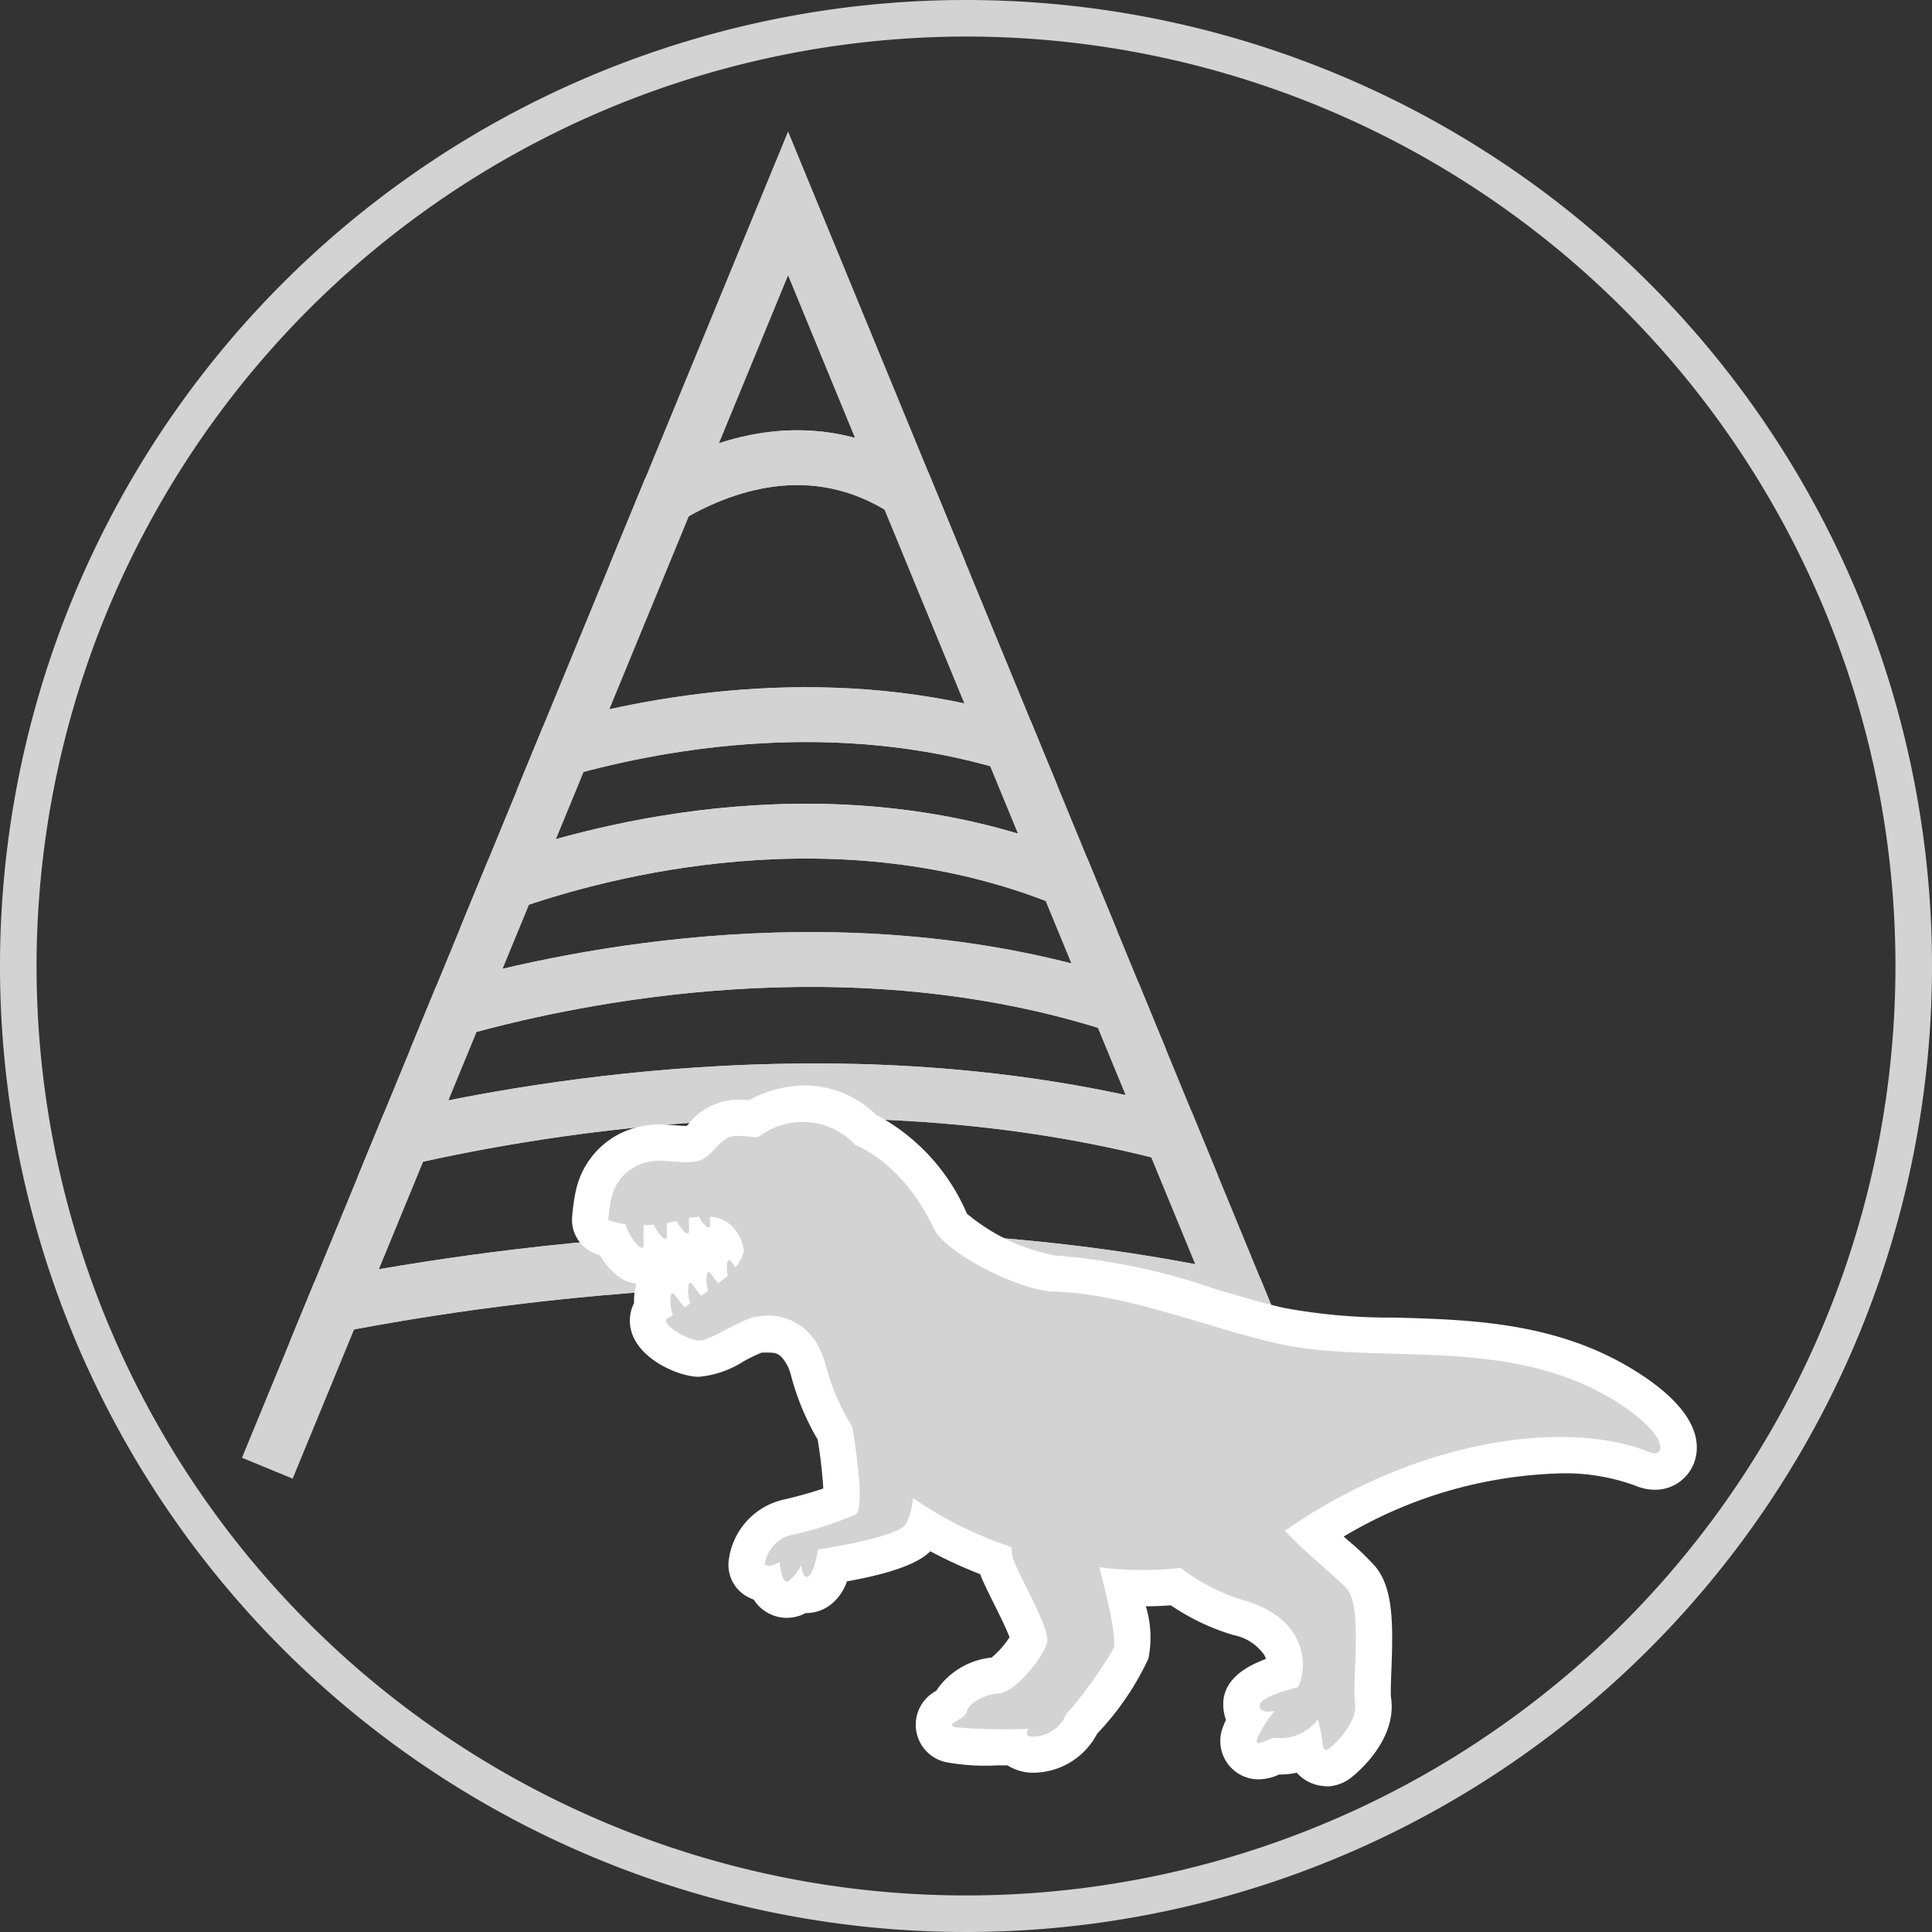 <svg xmlns="http://www.w3.org/2000/svg" width="105.732" height="105.732" viewBox="0 0 105.732 105.732"><rect x="0" y="0" width="105.732" height="105.732" fill="#333333" stroke="none"/><g transform="translate(-15 -191)"><g transform="translate(64 -17)"><path d="M349.512,54.866a50.866,50.866,0,1,1-50.866,50.866,50.923,50.923,0,0,1,50.866-50.866m0-2a52.866,52.866,0,1,0,52.866,52.866,52.866,52.866,0,0,0-52.866-52.866" transform="translate(-345.646 155.134)" fill="#d3d3d4"/><path d="M355.013,101.008l-3.07-7.455c-9.509-2.849-18.837-1.27-24.462.3-1.444,3.508-1.507,3.66-3.013,7.32C329.624,99.369,342.495,95.931,355.013,101.008Z" transform="translate(-345.646 155.134)" fill="none" stroke="#d3d3d4" stroke-miterlimit="10" stroke-width="3"/><path d="M346.252,79.732,339.775,64l-6.618,16.071C335.97,78.381,341.086,76.37,346.252,79.732Z" transform="translate(-345.646 155.134)" fill="none" stroke="#d3d3d4" stroke-miterlimit="10" stroke-width="3"/><path d="M351.943,93.552l-5.691-13.82c-5.166-3.362-10.282-1.351-13.1.34-1.91,4.64-2.956,7.179-5.676,13.785C333.105,92.282,342.434,90.7,351.943,93.552Z" transform="translate(-345.646 155.134)" fill="none" stroke="#d3d3d4" stroke-miterlimit="10" stroke-width="3"/><path d="M357.848,107.893l-2.835-6.885c-12.518-5.077-25.389-1.639-30.545.169l-2.846,6.91C328.073,106.27,343.123,103.12,357.848,107.893Z" transform="translate(-345.646 155.134)" fill="none" stroke="#d3d3d4" stroke-miterlimit="10" stroke-width="3"/><path d="M368.207,133.05l-3.689-8.959c-19.984-4.453-40.271-1.6-49.572.21-1.159,2.813-3.146,7.641-3.671,8.915" transform="translate(-345.646 155.134)" fill="none" stroke="#d3d3d4" stroke-miterlimit="10" stroke-width="3"/><path d="M360.748,114.936l-2.9-7.043c-14.726-4.773-29.775-1.623-36.226.194-1.409,3.423-1.646,4-2.908,7.062C326.594,113.339,343.8,110.483,360.748,114.936Z" transform="translate(-345.646 155.134)" fill="none" stroke="#d3d3d4" stroke-miterlimit="10" stroke-width="3"/><path d="M364.518,124.091l-3.77-9.155c-16.948-4.453-34.154-1.6-42.034.213l-3.768,9.152C324.247,122.49,344.534,119.639,364.518,124.091Z" transform="translate(-345.646 155.134)" fill="none" stroke="#d3d3d4" stroke-miterlimit="10" stroke-width="3"/><path d="M369.218,150.621a2.233,2.233,0,0,1-1.493-.621q-.059-.059-.111-.12a4.531,4.531,0,0,1-.919.1h-.05a2.771,2.771,0,0,1-1.117.265,2.1,2.1,0,0,1-1.915-2.961c.038-.1.081-.2.127-.3a2.362,2.362,0,0,1-.1-.354c-.335-1.671,1.043-2.516,2.284-2.974a1.275,1.275,0,0,0-.072-.193,2.649,2.649,0,0,0-1.69-1.111,12.344,12.344,0,0,1-3.44-1.632c-.449.033-.906.051-1.367.054a5.865,5.865,0,0,1,.139,2.865,15.374,15.374,0,0,1-2.807,4.109,3.966,3.966,0,0,1-3.436,2.132h-.005a2.6,2.6,0,0,1-1.461-.4l-.577,0a11.989,11.989,0,0,1-2.731-.165,2.094,2.094,0,0,1-.6-3.911,4.135,4.135,0,0,1,3.036-1.825,5.034,5.034,0,0,0,.983-1.113c-.191-.5-.609-1.34-.856-1.836-.307-.618-.579-1.164-.754-1.616a24.32,24.32,0,0,1-2.726-1.253c-.452.458-1.5,1.1-4.563,1.648a2.748,2.748,0,0,1-.814,1.211,2.183,2.183,0,0,1-1.4.524h-.052a2.168,2.168,0,0,1-1.025.261,2.145,2.145,0,0,1-1.811-1,2.328,2.328,0,0,1-.3-.13,1.984,1.984,0,0,1-1.074-1.966,3.9,3.9,0,0,1,2.948-3.361,22.926,22.926,0,0,0,2.233-.62,26.636,26.636,0,0,0-.307-2.677,13.791,13.791,0,0,1-1.426-3.389,4.186,4.186,0,0,0-.192-.588c-.414-.786-.658-.786-1.189-.786-.092,0-.183,0-.277.007a10.359,10.359,0,0,0-.959.466,5.44,5.44,0,0,1-2.445.852l-.119,0c-1.082-.053-3.275-1-3.622-2.614a2.139,2.139,0,0,1,.181-1.424,3.331,3.331,0,0,1,.1-.954.942.942,0,0,1,.03-.1A2.321,2.321,0,0,1,331,123a1.96,1.96,0,0,1-.557-.308,3.99,3.99,0,0,1-.957-1.116,3.669,3.669,0,0,1-.42-.17,1.984,1.984,0,0,1-1.107-1.97,10.571,10.571,0,0,1,.21-1.44,4.565,4.565,0,0,1,3.62-3.5,4.109,4.109,0,0,1,.911-.091c.271,0,.57.021.873.043.211.017.427.035.63.035h.024l.11-.121a3.5,3.5,0,0,1,2.523-1.311l.212,0c.223,0,.41.01.568.024a6.475,6.475,0,0,1,3.047-.806,5.617,5.617,0,0,1,3.9,1.6,11.042,11.042,0,0,1,4.975,5.416,10.624,10.624,0,0,0,4.808,2.289,34.771,34.771,0,0,1,8.754,1.824c1.336.4,2.6.771,3.76,1.04a32.06,32.06,0,0,0,6.093.535c4.15.115,8.854.245,13.127,2.895,3.3,2.049,3.622,3.784,3.31,4.88a2.27,2.27,0,0,1-2.209,1.647h0a2.709,2.709,0,0,1-1.03-.212,11.091,11.091,0,0,0-4.128-.684,24.379,24.379,0,0,0-11.865,3.457c.09.08.178.158.266.234a14.492,14.492,0,0,1,1.46,1.4c.982,1.179.986,3.106.884,5.7-.02.527-.049,1.248-.022,1.46.379,2.449-2.106,4.343-2.212,4.422a2.218,2.218,0,0,1-1.339.46" transform="translate(-345.646 155.134)" fill="#fff"/><path d="M385.057,129.548c-5.971-3.705-13.07-1.9-18.62-3.183-3.738-.863-8.3-2.729-12.111-2.814-1.88-.042-5.934-2.11-6.556-3.42-1.77-3.726-4.317-4.6-4.317-4.6a3.923,3.923,0,0,0-5.183-.522c-.3.2-.484,0-1.35.025s-1.156.972-1.882,1.3-2.077-.067-2.809.1a2.6,2.6,0,0,0-2.14,2.074c-.074.276-.153,1.118-.153,1.118a3.319,3.319,0,0,0,.939.233,2.811,2.811,0,0,0,.794,1.276s.241.087.207-.2a10.162,10.162,0,0,1,0-1.022c.18,0,.366-.01.557-.025a2.017,2.017,0,0,0,.541.757s.2.072.172-.165a6.664,6.664,0,0,1,0-.682c.178-.032.358-.069.538-.115a1.908,1.908,0,0,0,.5.672s.2.071.172-.164a6.462,6.462,0,0,1,0-.672,4.706,4.706,0,0,1,.537-.066,1.788,1.788,0,0,0,.451.572s.2.071.171-.164c-.009-.08-.011-.235-.009-.4a1.7,1.7,0,0,1,1.008.35,2.155,2.155,0,0,1,.834,1.528,2.011,2.011,0,0,1-.452.884,3.487,3.487,0,0,1-.22-.3c-.11-.187-.215-.025-.215-.025a1.763,1.763,0,0,0,.012.789c-.133.112-.314.253-.523.41a6.153,6.153,0,0,1-.391-.518c-.11-.185-.215-.024-.215-.024a1.931,1.931,0,0,0,.053.953l-.377.273c-.158-.194-.4-.49-.466-.61-.11-.187-.215-.025-.215-.025a2.055,2.055,0,0,0,.082,1.055c-.108.075-.213.147-.314.215a8.36,8.36,0,0,1-.521-.677c-.109-.185-.215-.023-.215-.023a2.115,2.115,0,0,0,.1,1.115c-.1.064-.192.116-.252.147-.556.284,1,1.219,1.663,1.251s2.408-1.268,3.22-1.311a3.093,3.093,0,0,1,3.429,1.831c.438.831.348,1.861,1.763,4.221.181,1.092.69,4.454.181,4.773a18.815,18.815,0,0,1-3.655,1.159,1.967,1.967,0,0,0-1.326,1.606c.312.159.819-.159.819-.159s.109,1.415.553,1a2.922,2.922,0,0,0,.622-.814s.1.849.422.576.506-1.448.506-1.448,4.281-.624,4.8-1.374a4.129,4.129,0,0,0,.4-1.441,21.034,21.034,0,0,0,5.394,2.687,2.119,2.119,0,0,0,.079.631c.339,1.016,2.033,3.811,1.863,4.573s-1.693,2.709-2.625,2.794-1.693.593-1.778,1.016-1.27.678-.593.847a33.659,33.659,0,0,0,3.98.085s-.344.441.254.424A1.989,1.989,0,0,0,355,146.669a22.372,22.372,0,0,0,2.593-3.6c.174-.583-.373-2.852-.787-4.43a18.826,18.826,0,0,0,4.456.036,10.9,10.9,0,0,0,3.444,1.769c3.587,1.025,3.5,3.758,2.977,4.753-.925.241-2.179.644-2.1,1.049.068.345.439.314.823.255a6.276,6.276,0,0,0-.94,1.48c-.254.678.677-.085,1.016,0a2.6,2.6,0,0,0,2.286-1.017,8.39,8.39,0,0,1,.255,1.271s0,.592.338.339,1.609-1.44,1.44-2.541.423-5.165-.424-6.182c-.523-.627-2.079-1.8-3.412-3.211.023-.016.048-.029.071-.046,7.286-5.066,15.508-6.054,19.886-4.253.893.367,1.128-.932-1.871-2.793" transform="translate(-345.646 155.134)" fill="#fff"/><path d="M385.057,129.548c-5.971-3.705-13.07-1.9-18.62-3.183-3.738-.863-8.3-2.729-12.111-2.814-1.88-.042-5.934-2.11-6.556-3.42-1.77-3.726-4.317-4.6-4.317-4.6a3.923,3.923,0,0,0-5.183-.522c-.3.2-.484,0-1.35.025s-1.156.972-1.882,1.3-2.077-.067-2.809.1a2.6,2.6,0,0,0-2.14,2.074c-.074.276-.153,1.118-.153,1.118a3.319,3.319,0,0,0,.939.233,2.811,2.811,0,0,0,.794,1.276s.241.087.207-.2a10.162,10.162,0,0,1,0-1.022c.18,0,.366-.01.557-.025a2.017,2.017,0,0,0,.541.757s.2.072.172-.165a6.664,6.664,0,0,1,0-.682c.178-.032.358-.069.538-.115a1.908,1.908,0,0,0,.5.672s.2.071.172-.164a6.462,6.462,0,0,1,0-.672,4.706,4.706,0,0,1,.537-.066,1.788,1.788,0,0,0,.451.572s.2.071.171-.164c-.009-.08-.011-.235-.009-.4a1.7,1.7,0,0,1,1.008.35,2.155,2.155,0,0,1,.834,1.528,2.011,2.011,0,0,1-.452.884,3.487,3.487,0,0,1-.22-.3c-.11-.187-.215-.025-.215-.025a1.763,1.763,0,0,0,.012.789c-.133.112-.314.253-.523.41a6.153,6.153,0,0,1-.391-.518c-.11-.185-.215-.024-.215-.024a1.931,1.931,0,0,0,.053.953l-.377.273c-.158-.194-.4-.49-.466-.61-.11-.187-.215-.025-.215-.025a2.055,2.055,0,0,0,.082,1.055c-.108.075-.213.147-.314.215a8.36,8.36,0,0,1-.521-.677c-.109-.185-.215-.023-.215-.023a2.115,2.115,0,0,0,.1,1.115c-.1.064-.192.116-.252.147-.556.284,1,1.219,1.663,1.251s2.408-1.268,3.22-1.311a3.093,3.093,0,0,1,3.429,1.831c.438.831.348,1.861,1.763,4.221.181,1.092.69,4.454.181,4.773a18.815,18.815,0,0,1-3.655,1.159,1.967,1.967,0,0,0-1.326,1.606c.312.159.819-.159.819-.159s.109,1.415.553,1a2.922,2.922,0,0,0,.622-.814s.1.849.422.576.506-1.448.506-1.448,4.281-.624,4.8-1.374a4.129,4.129,0,0,0,.4-1.441,21.034,21.034,0,0,0,5.394,2.687,2.119,2.119,0,0,0,.079.631c.339,1.016,2.033,3.811,1.863,4.573s-1.693,2.709-2.625,2.794-1.693.593-1.778,1.016-1.27.678-.593.847a33.659,33.659,0,0,0,3.98.085s-.344.441.254.424A1.989,1.989,0,0,0,355,146.669a22.372,22.372,0,0,0,2.593-3.6c.174-.583-.373-2.852-.787-4.43a18.826,18.826,0,0,0,4.456.036,10.9,10.9,0,0,0,3.444,1.769c3.587,1.025,3.5,3.758,2.977,4.753-.925.241-2.179.644-2.1,1.049.068.345.439.314.823.255a6.276,6.276,0,0,0-.94,1.48c-.254.678.677-.085,1.016,0a2.6,2.6,0,0,0,2.286-1.017,8.39,8.39,0,0,1,.255,1.271s0,.592.338.339,1.609-1.44,1.44-2.541.423-5.165-.424-6.182c-.523-.627-2.079-1.8-3.412-3.211.023-.016.048-.029.071-.046,7.286-5.066,15.508-6.054,19.886-4.253.893.367,1.128-.932-1.871-2.793" transform="translate(-345.646 155.134)" fill="#d3d3d4"/></g></g></svg>